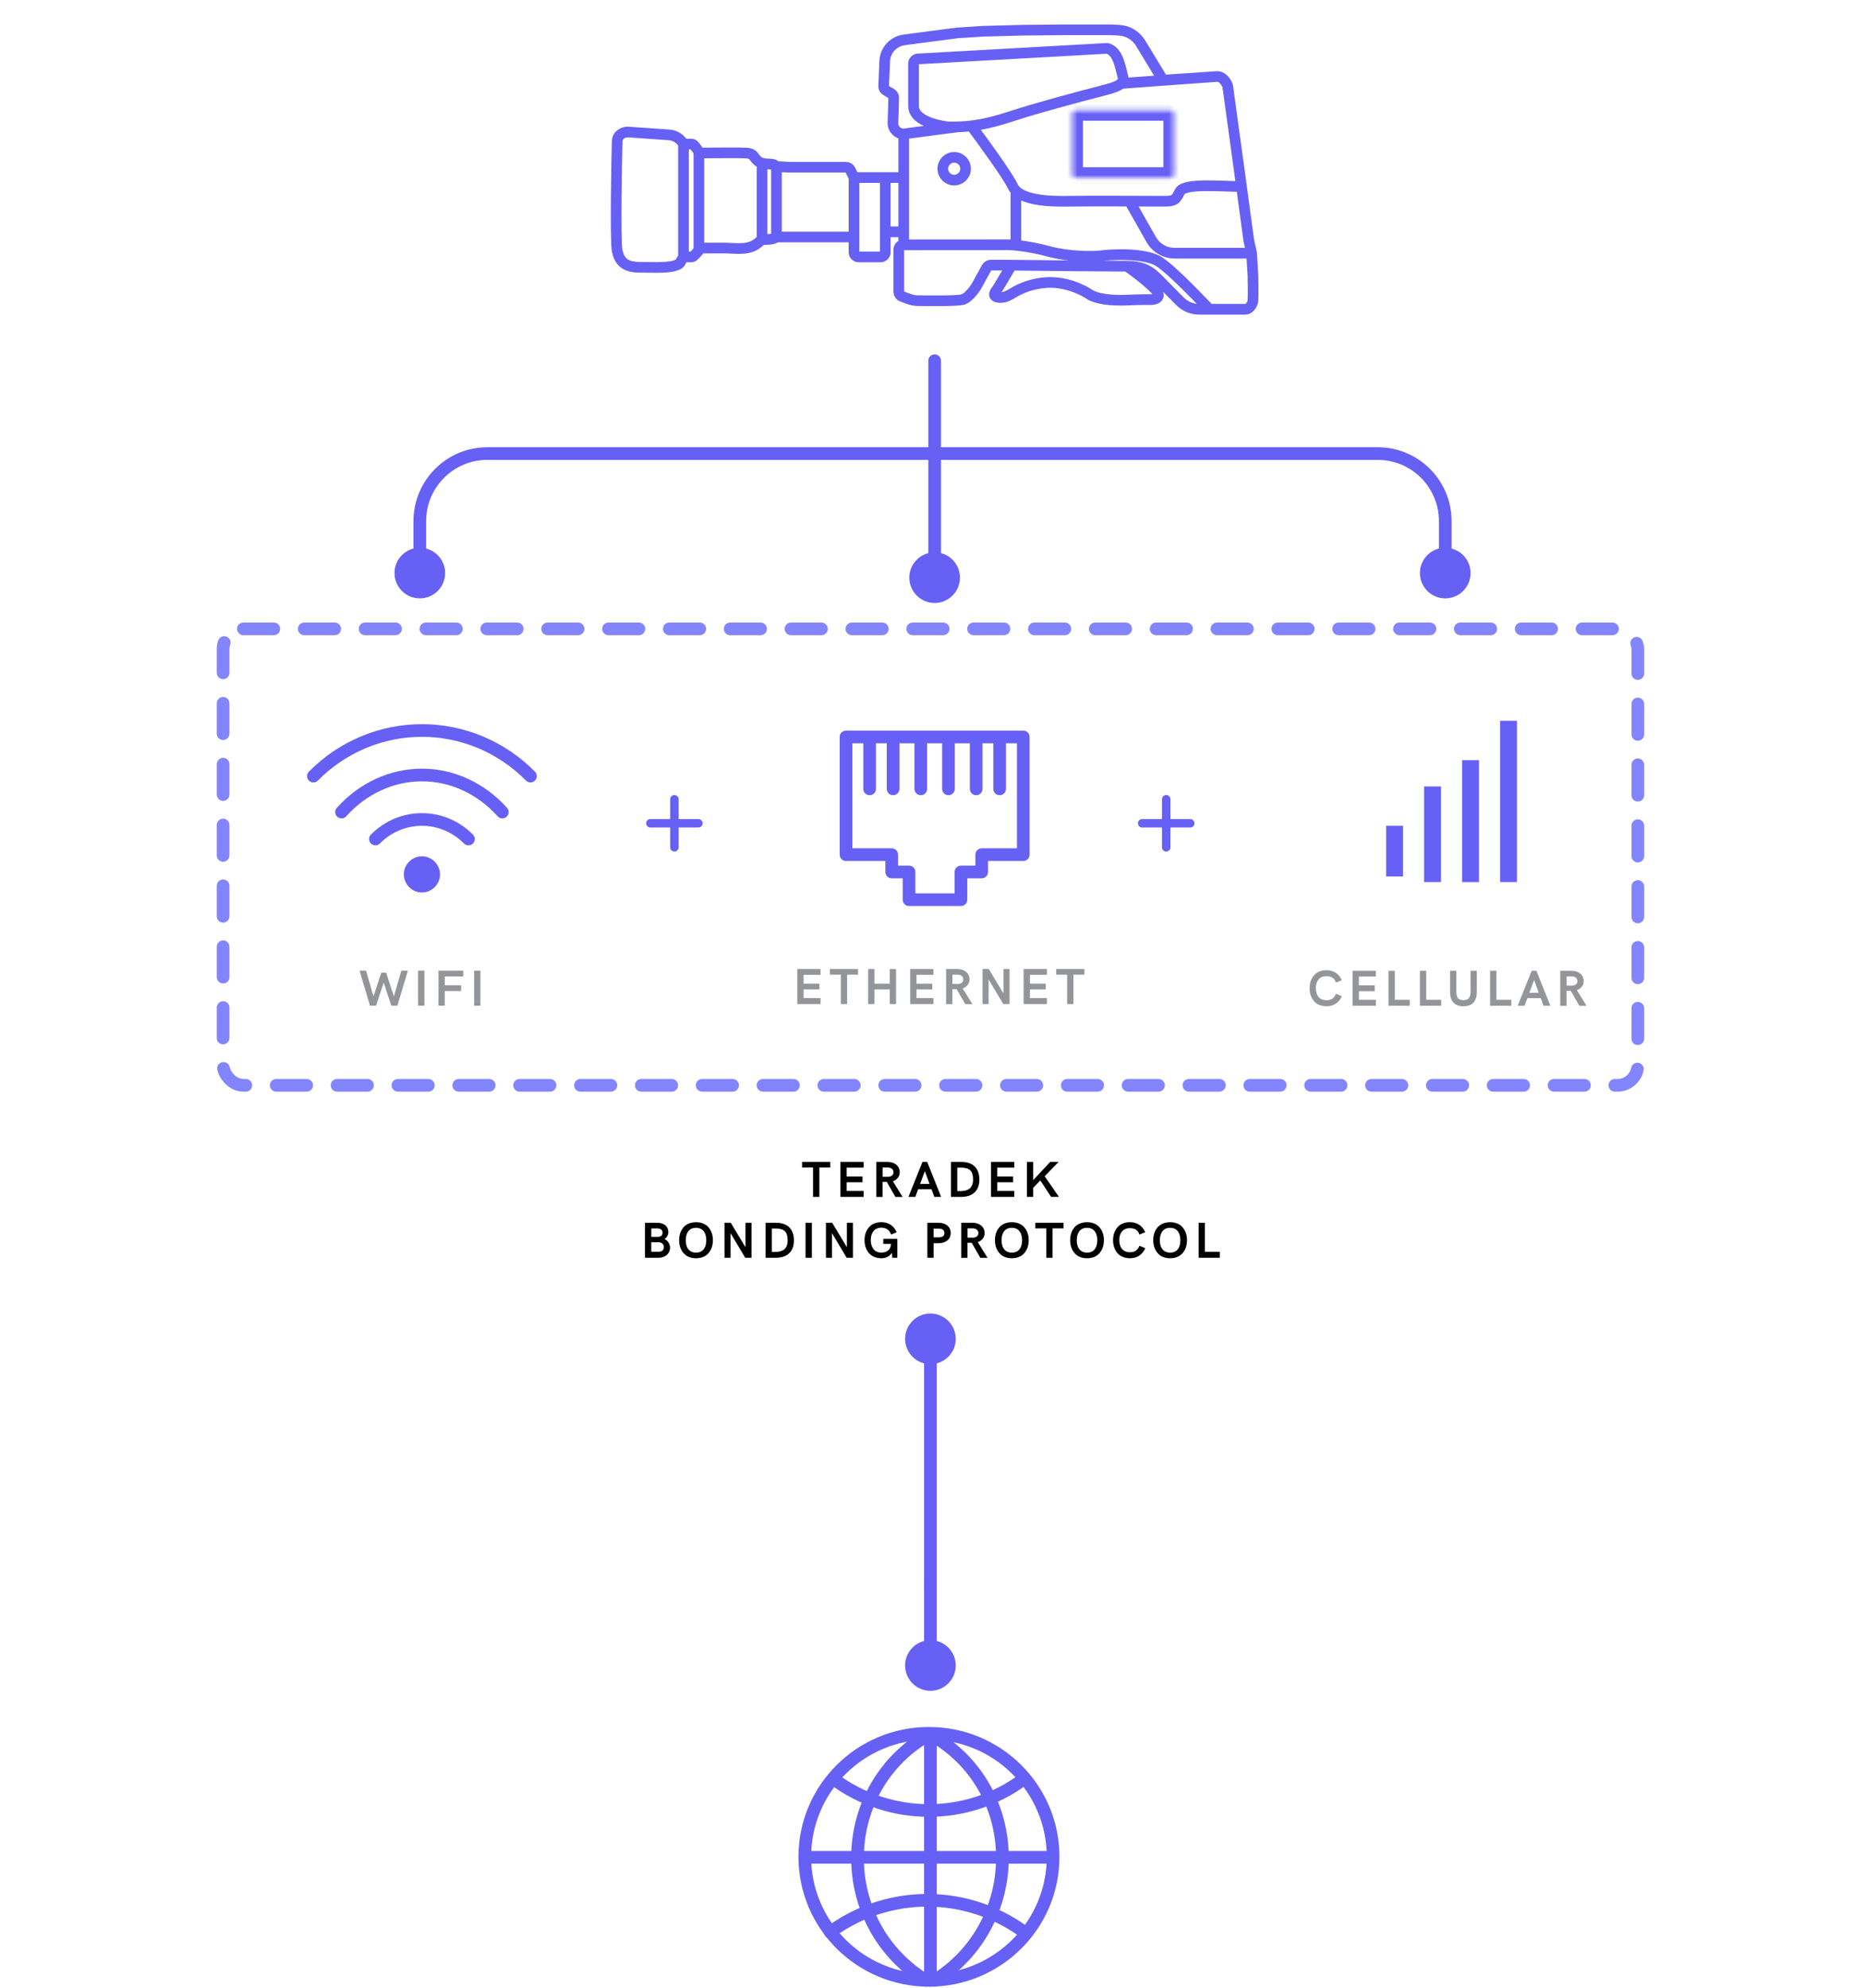 <svg xmlns="http://www.w3.org/2000/svg" fill="none" viewBox="0 0 368 392" height="392" width="368">
<g clip-path="url(#clip0_1554_2176)">
<path stroke-linejoin="round" stroke-linecap="square" stroke-width="3.329" stroke="#6760F5" d="M297.504 143.791V172.262"></path>
<path stroke-linejoin="round" stroke-linecap="square" stroke-width="3.329" stroke="#6760F5" d="M290.014 151.557V172.264"></path>
<path stroke-linejoin="round" stroke-linecap="square" stroke-width="3.329" stroke="#6760F5" d="M282.524 156.73V172.261"></path>
<path stroke-dasharray="6.66 13.32 19.97 26.63" stroke-linejoin="round" stroke-linecap="square" stroke-width="3.329" stroke="#6760F5" d="M275.034 164.5V172.265"></path>
<path fill="#939598" d="M261.61 198.412C260.511 198.412 259.618 198.006 259.085 197.342C258.553 196.683 258.27 195.824 258.27 194.862C258.27 193.719 258.656 192.684 259.447 192.01C259.964 191.566 260.716 191.302 261.6 191.302C262.288 191.302 262.894 191.473 263.416 191.81C263.939 192.152 264.339 192.645 264.618 193.285L263.46 193.744C263.221 192.904 262.596 192.484 261.59 192.484C260.135 192.484 259.5 193.534 259.5 194.813C259.5 196.185 260.13 197.235 261.61 197.235C262.523 197.235 263.114 196.859 263.48 195.956L264.627 196.424C264.359 197.064 263.958 197.557 263.436 197.899C262.909 198.241 262.298 198.412 261.61 198.412ZM271.34 198.314L266.75 198.314L266.75 191.415L271.34 191.415L271.34 192.552L267.991 192.552L267.991 194.295L271.111 194.295L271.111 195.433L267.991 195.433L267.991 197.142L271.34 197.142L271.34 198.314ZM278.024 198.314L273.834 198.314L273.834 191.415L275.075 191.415L275.075 197.142L278.024 197.142L278.024 198.314ZM284.219 198.314L280.03 198.314L280.03 191.415L281.27 191.415L281.27 197.142L284.219 197.142L284.219 198.314ZM288.608 198.412C287.714 198.412 287.05 198.167 286.62 197.674C286.186 197.186 285.971 196.502 285.971 195.624L285.971 191.415L287.206 191.415L287.206 195.482C287.206 196.073 287.309 196.512 287.514 196.791C287.714 197.074 288.08 197.215 288.608 197.215C289.14 197.215 289.506 197.074 289.706 196.791C289.907 196.512 290.009 196.073 290.009 195.482L290.009 191.415L291.249 191.415L291.249 195.575C291.249 196.478 291.035 197.176 290.605 197.669C290.17 198.163 289.506 198.412 288.608 198.412ZM298.055 198.314L293.866 198.314L293.866 191.415L295.106 191.415L295.106 197.142L298.055 197.142L298.055 198.314ZM300.661 198.314L299.309 198.314L302.073 191.415L303 191.415L305.749 198.314L304.411 198.314L303.86 196.815L301.218 196.815L300.661 198.314ZM302.541 193.236L301.609 195.755L303.469 195.755L302.541 193.236ZM308.942 198.324L307.702 198.324L307.702 191.415L309.933 191.415C311.222 191.415 312.321 192.152 312.321 193.446C312.321 193.871 312.199 194.237 311.95 194.554C311.701 194.872 311.378 195.101 310.973 195.243L312.892 198.324L311.471 198.324L309.772 195.365L309.371 195.365L308.942 195.365L308.942 198.324ZM308.952 192.523L308.952 194.354L310.045 194.354C310.704 194.33 311.095 193.988 311.095 193.465C311.095 192.894 310.646 192.523 309.943 192.523L308.952 192.523Z"></path>
<path fill="#939598" d="M161.83 197.978H157.241V191.079H161.83V192.216H158.481V193.959H161.601V195.097H158.481V196.806H161.83V197.978ZM167.064 197.978H165.824V192.187H163.661V191.079H169.222V192.187H167.064V197.978ZM172.454 197.978H171.213V191.079H172.454V193.959H175.476V191.079H176.716V197.978H175.476V195.097H172.454V197.978ZM184.088 197.978H179.498V191.079H184.088V192.216H180.739V193.959H183.859V195.097H180.739V196.806H184.088V197.978ZM187.823 197.988H186.582V191.079H188.814C190.103 191.079 191.202 191.816 191.202 193.11C191.202 193.535 191.079 193.901 190.83 194.218C190.581 194.536 190.259 194.765 189.854 194.907L191.773 197.988H190.352L188.653 195.029H188.252H187.823V197.988ZM187.832 192.187V194.018H188.926C189.585 193.994 189.976 193.652 189.976 193.129C189.976 192.558 189.527 192.187 188.824 192.187H187.832ZM197.905 195.903V191.079H199.096V197.978H197.856L194.965 193.129V197.978H193.774V191.079H195.004L197.905 195.903ZM206.463 197.978H201.873V191.079H206.463V192.216H203.114V193.959H206.234V195.097H203.114V196.806H206.463V197.978ZM211.697 197.978H210.456V192.187H208.293V191.079H213.855V192.187H211.697V197.978Z"></path>
<path stroke-linejoin="round" stroke-linecap="round" stroke-width="2.497" stroke="#6760F5" d="M175.857 168.521H166.846V145.31H201.8V168.521H193.607V171.934H189.511V177.396H179.271V171.934H175.857V168.521Z"></path>
<path stroke-linejoin="round" stroke-linecap="round" stroke-width="2.497" stroke="#6760F5" d="M171.501 145.992V155.55"></path>
<path stroke-linejoin="round" stroke-linecap="round" stroke-width="2.497" stroke="#6760F5" d="M181.589 145.992V155.55"></path>
<path stroke-linejoin="round" stroke-linecap="round" stroke-width="2.497" stroke="#6760F5" d="M192.513 145.992V155.55"></path>
<path stroke-linejoin="round" stroke-linecap="round" stroke-width="2.497" stroke="#6760F5" d="M176.13 145.992V155.55"></path>
<path stroke-linejoin="round" stroke-linecap="round" stroke-width="2.497" stroke="#6760F5" d="M187.052 145.992V155.55"></path>
<path stroke-linejoin="round" stroke-linecap="round" stroke-width="2.497" stroke="#6760F5" d="M197.142 145.992V155.55"></path>
<path stroke-linejoin="round" stroke-linecap="round" stroke-miterlimit="10" stroke-width="2.497" stroke="#6760F5" d="M92.381 165.439C91.177 164.217 89.746 163.247 88.172 162.586C86.599 161.924 84.912 161.584 83.208 161.584C81.504 161.584 79.817 161.924 78.244 162.586C76.67 163.247 75.24 164.217 74.035 165.439"></path>
<path stroke-linejoin="round" stroke-linecap="round" stroke-miterlimit="10" stroke-width="2.497" stroke="#6760F5" d="M99.063 160.123C96.981 157.805 94.509 155.967 91.789 154.712C89.069 153.458 86.153 152.812 83.209 152.812C80.264 152.812 77.349 153.458 74.629 154.712C71.908 155.967 69.437 157.805 67.355 160.123"></path>
<path stroke-linejoin="round" stroke-linecap="round" stroke-miterlimit="10" stroke-width="2.497" stroke="#6760F5" d="M104.611 153.034C101.8 150.182 98.464 147.92 94.791 146.376C91.119 144.833 87.183 144.039 83.208 144.039C79.233 144.039 75.297 144.833 71.625 146.376C67.953 147.92 64.616 150.182 61.805 153.034"></path>
<circle stroke-width="2.497" stroke="#6760F5" fill="#6760F5" r="2.319" cy="172.412" cx="83.208"></circle>
<path fill="#939598" d="M74.169 198.295H72.973L70.903 191.396H72.192L73.661 196.474L75.19 191.796H76.151L77.68 196.474L79.15 191.396H80.439L78.368 198.295H77.172L75.668 193.754L74.169 198.295ZM83.695 198.295H82.454V191.396H83.695V198.295ZM87.712 198.295H86.472V191.396H91.364V192.534H87.712V194.277H90.935V195.415H87.712V198.295ZM94.747 198.295H93.507V191.396H94.747V198.295Z"></path>
<path stroke-linecap="round" stroke-width="1.664" stroke="#6760F5" d="M234.73 162.336L225.25 162.336"></path>
<path stroke-linecap="round" stroke-width="1.664" stroke="#6760F5" d="M229.99 167.076L229.99 157.595"></path>
<path stroke-linecap="round" stroke-width="1.664" stroke="#6760F5" d="M137.738 162.336L128.257 162.336"></path>
<path stroke-linecap="round" stroke-width="1.664" stroke="#6760F5" d="M132.998 167.076L132.998 157.595"></path>
<rect stroke-dasharray="6 6" stroke-linejoin="bevel" stroke-linecap="round" stroke-width="2.5" stroke="#8385FF" rx="4" height="90" width="279" y="124" x="44"></rect>
<mask height="56" width="56" y="338" x="155" maskUnits="userSpaceOnUse" style="mask-type:alpha" id="mask0_1554_2176">
<rect fill="#D9D9D9" height="54.688" width="54.967" y="338.331" x="155.57"></rect>
</mask>
<g mask="url(#mask0_1554_2176)">
<path stroke-linecap="round" stroke-width="2.497" stroke="#6760F5" d="M182.583 342.381V342.381C164.58 353.271 164.664 379.466 182.583 390.494V390.494"></path>
<path stroke-linecap="round" stroke-width="2.497" stroke="#6760F5" d="M184.322 342.475V342.475C202.234 353.279 202.065 379.414 184.322 390.494V390.494"></path>
<path stroke-linecap="round" stroke-width="2.497" stroke="#6760F5" d="M202.007 380.977V380.977C190.781 372.725 175.529 372.598 164.167 380.664L163.725 380.977"></path>
<path stroke-linecap="round" stroke-width="2.497" stroke="#6760F5" d="M201.926 350.766V350.766C190.821 359.086 175.499 359.057 164.372 350.766V350.766"></path>
<path stroke-linecap="round" stroke-width="2.497" stroke="#6760F5" d="M183.49 343.299L183.49 390.494"></path>
<path stroke-linecap="round" stroke-width="2.497" stroke="#6760F5" d="M159.044 366.23L207.521 366.23"></path>
<path stroke-width="2.497" stroke="#6760F5" d="M207.686 366.128C207.686 379.573 196.73 390.483 183.201 390.483C169.672 390.483 158.716 379.573 158.716 366.128C158.716 352.683 169.672 341.773 183.201 341.773C196.73 341.773 207.686 352.683 207.686 366.128Z"></path>
</g>
<g clip-path="url(#clip1_1554_2176)">
<circle stroke-width="2.102" stroke="#6760F5" r="2.246" cy="33.27" cx="188.178"></circle>
<mask fill="white" id="path-33-inside-1_1554_2176">
<path d="M211.47 22.373C211.47 22.007 211.767 21.709 212.134 21.709H230.87C231.237 21.709 231.534 22.007 231.534 22.373V34.421C231.534 34.788 231.237 35.085 230.87 35.085H212.134C211.767 35.085 211.47 34.788 211.47 34.421V22.373Z"></path>
</mask>
<path mask="url(#path-33-inside-1_1554_2176)" fill="#6760F5" d="M212.134 23.812H230.87V19.607H212.134V23.812ZM229.432 22.373V34.421H233.636V22.373H229.432ZM230.87 32.983H212.134V37.188H230.87V32.983ZM213.573 34.421V22.373H209.368V34.421H213.573ZM212.134 32.983C212.929 32.983 213.573 33.627 213.573 34.421H209.368C209.368 35.949 210.606 37.188 212.134 37.188V32.983ZM229.432 34.421C229.432 33.627 230.076 32.983 230.87 32.983V37.188C232.398 37.188 233.636 35.949 233.636 34.421H229.432ZM230.87 23.812C230.076 23.812 229.432 23.168 229.432 22.373H233.636C233.636 20.846 232.398 19.607 230.87 19.607V23.812ZM212.134 19.607C210.606 19.607 209.368 20.846 209.368 22.373H213.573C213.573 23.168 212.929 23.812 212.134 23.812V19.607Z"></path>
<path stroke-width="2.102" stroke="#6760F5" d="M178.22 48.278V47.225V45.711M178.22 48.278H178.184C177.671 48.278 177.255 48.694 177.255 49.207V57.569C177.255 57.956 177.495 58.302 177.857 58.438L179.214 58.947C179.774 59.157 180.362 59.272 180.96 59.282C183.153 59.317 188.68 59.375 189.807 59.081C191.163 58.727 192.496 56.544 192.605 56.363C192.61 56.354 192.615 56.347 192.62 56.338C193.187 55.297 194.053 53.729 194.591 52.758C194.755 52.462 195.065 52.279 195.403 52.279H198.783L199.484 52.289M178.22 48.278L198.726 48.265C199.824 48.265 202.983 48.527 206.831 49.575C210.679 50.622 215.111 50.61 216.846 50.473C218.867 50.148 225.771 49.788 228.565 51.584C231.359 53.38 237.417 59.883 238.523 60.989M168.419 35.01L167.691 33.5C167.536 33.179 167.211 32.975 166.855 32.975H155.727L153.132 32.834M168.419 35.01H174.59M168.419 35.01V46.734M153.132 32.834C152.992 32.694 152.81 32.399 151.8 32.343C150.664 32.28 149.813 32.33 148.938 31.216C148.742 30.966 148.542 30.623 148.27 30.459C148.05 30.326 147.694 30.198 147.102 30.167C146.108 30.114 141.258 30.139 138.484 30.162C138.135 30.165 137.817 29.97 137.636 29.671C137.283 29.089 136.785 28.412 136.443 28.412H135.356C134.993 28.412 134.668 28.194 134.442 27.909C133.992 27.342 133.15 26.671 131.885 26.586C130.202 26.474 125.761 26.165 123.751 26.025C123.096 26.048 121.773 26.446 121.717 27.85C121.647 29.605 121.296 47.646 121.717 49.471C122.138 51.297 122.979 52.701 126.135 52.701C129.174 52.701 132.408 52.961 133.896 52.04C134.007 51.971 134.092 51.87 134.155 51.755L134.495 51.143C134.658 50.848 134.969 50.665 135.307 50.665H136.246C136.505 50.665 136.753 50.556 136.929 50.365L137.99 49.21C138.166 49.019 138.414 48.91 138.674 48.91H142.894C145.29 48.91 147.875 49.542 149.871 47.567C150.079 47.361 150.359 47.238 150.651 47.24C151.475 47.246 152.67 47.151 153.132 46.734M153.132 32.834V46.734M222.275 52.49C225.851 52.49 227.136 53.871 228.165 54.807L232.706 59.405C233.704 60.416 235.065 60.984 236.486 60.984H245.626C246.327 60.984 247.025 60.087 247.099 59.265C247.169 58.475 247.104 54.606 247.099 54.304C247.098 54.291 247.098 54.279 247.097 54.265L246.826 49.932C246.823 49.884 246.817 49.836 246.806 49.789L246.269 47.37L244.605 35.081L242.131 17.054C242.124 16.998 242.111 16.942 242.091 16.888C241.881 16.323 241.286 15.307 240.329 15.093C240.261 15.078 240.191 15.076 240.122 15.081L237.14 15.283M222.275 52.49C219.493 52.49 206.607 52.381 199.484 52.289M222.275 52.49C224.145 53.824 227.983 56.758 228.375 57.825C228.767 58.889 227.544 59.079 226.911 59.081C226.907 59.081 226.903 59.081 226.899 59.081C226.775 59.079 224.78 59.057 222.695 59.159C220.565 59.264 217.293 59.265 215.12 58.21C215.074 58.188 215.033 58.162 214.991 58.133C213.657 57.185 210.153 55.443 206.286 55.719C203.526 55.917 201.366 56.819 200.026 57.623C199.163 58.14 198.257 58.704 197.251 58.667C196.573 58.643 196.028 58.458 196.125 57.936C196.183 57.625 196.454 57.333 196.625 57.068C197.249 56.103 198.69 53.656 199.484 52.289M153.132 46.734H168.419M178.22 26.412V35.01M178.22 26.412C177.014 26.412 176.05 25.408 176.097 24.202C176.163 22.483 176.242 20.225 176.242 19.22C176.242 18.128 174.226 18.133 174.271 17.042L174.475 12.067C174.562 9.955 176.131 8.2 178.22 7.878L188.732 6.495L193.945 6.158L201.869 5.948L210.143 5.877H219.049L220.648 5.954C222.41 6.038 224.016 6.992 224.933 8.499L229.094 15.341C229.278 15.643 229.619 15.815 229.972 15.783L230.619 15.723L237.14 15.283M178.22 26.412L188.732 25.029M178.22 35.01H174.59M178.22 35.01V45.711M237.14 15.283L221.096 16.454M134.791 28.348V50.755M137.834 30.008V49.371M150.282 32.221V47.158M174.59 45.711L174.59 49.736C174.59 50.249 174.175 50.665 173.662 50.665H169.348C168.835 50.665 168.419 50.249 168.419 49.736V46.734M174.59 45.711V35.01M174.59 45.711H178.22M191.498 24.752C193.818 27.844 198.718 34.578 199.762 36.781C201.067 39.534 206.794 39.751 210.781 39.679C213.971 39.621 224.579 39.655 229.484 39.679C231.701 39.69 231.884 39.348 232.674 37.795C233.544 36.029 240.963 36.781 244.835 36.781M222.756 39.69L227.038 47.235C227.982 48.897 229.746 49.925 231.658 49.925H246.822M200.35 48.265V37.477M180.157 20.88C180.157 18.2 180.157 14.274 180.157 12.543C180.157 12.05 180.542 11.645 181.034 11.618L218.194 9.546C218.284 9.541 218.376 9.548 218.462 9.574C220.471 10.169 220.891 12.983 221.473 15.226C221.948 17.06 218.33 17.56 217.018 17.982C213.253 18.945 204.431 21.293 199.267 22.991C192.847 25.102 189.619 25.029 187.077 25.029C187.05 25.029 187.026 25.028 186.999 25.025C186.455 24.97 180.157 24.255 180.157 20.88Z"></path>
</g>
<circle fill="#6760F5" r="4.993" cy="328.401" cx="183.49"></circle>
<path stroke-linecap="round" stroke-width="2.497" stroke="#6760F5" d="M183.49 312L183.49 324.894"></path>
<circle fill="#6760F5" transform="rotate(180 183.49 263.994)" r="4.993" cy="263.994" cx="183.49"></circle>
<path stroke-linecap="round" stroke-width="2.497" stroke="#6760F5" d="M183.49 313L183.49 267.5"></path>
<path stroke-linecap="round" stroke-width="2.497" stroke="#6760F5" d="M82.792 114L82.792 102.75C82.792 95.396 88.754 89.434 96.108 89.434L271.705 89.434C279.059 89.434 285.021 95.396 285.021 102.75L285.021 114"></path>
<path stroke-linecap="round" stroke-width="2.497" stroke="#6760F5" d="M184.323 71.126V114.5"></path>
<circle fill="#6760F5" r="4.993" cy="112.994" cx="285.021"></circle>
<circle fill="#6760F5" r="4.993" cy="112.994" cx="82.792"></circle>
<circle fill="#6760F5" r="4.993" cy="113.898" cx="184.323"></circle>
<path fill="black" d="M161.584 236H160.344V230.209H158.181V229.101H163.742V230.209H161.584V236ZM170.323 236H165.733V229.101H170.323V230.238H166.974V231.981H170.094V233.119H166.974V234.828H170.323V236ZM174.058 236.01H172.817V229.101H175.049C176.338 229.101 177.437 229.838 177.437 231.132C177.437 231.557 177.314 231.923 177.065 232.24C176.816 232.558 176.494 232.787 176.089 232.929L178.008 236.01H176.587L174.888 233.051H174.487H174.058V236.01ZM174.067 230.209V232.04H175.161C175.82 232.016 176.211 231.674 176.211 231.151C176.211 230.58 175.762 230.209 175.059 230.209H174.067ZM180.512 236H179.159L181.923 229.101H182.851L185.6 236H184.262L183.71 234.501H181.068L180.512 236ZM182.392 230.922L181.459 233.441H183.319L182.392 230.922ZM189.544 236H187.552V229.101H189.554C190.721 229.101 191.614 229.403 192.225 230.004C192.835 230.609 193.143 231.474 193.143 232.602C193.143 233.681 192.83 234.521 192.21 235.111C191.59 235.702 190.701 236 189.544 236ZM188.792 230.238V234.862H189.422C190.208 234.862 190.784 234.706 191.229 234.35C191.673 233.998 191.902 233.393 191.902 232.548C191.902 231.728 191.722 231.137 191.355 230.775C190.989 230.419 190.379 230.238 189.534 230.238H188.792ZM200.026 236H195.437V229.101H200.026V230.238H196.677V231.981H199.797V233.119H196.677V234.828H200.026V236ZM203.761 236H202.521V229.101H203.761V232.699L207.12 229.101H208.78L206.021 231.928L208.834 236H207.291L205.162 232.758L203.761 234.208V236ZM129.892 248H127.201V241.101H129.594C130.644 241.101 131.801 241.579 131.801 242.961C131.801 243.259 131.728 243.527 131.576 243.771C131.425 244.016 131.244 244.196 131.034 244.309C131.347 244.431 131.61 244.655 131.825 244.982C132.035 245.31 132.143 245.651 132.143 245.998C132.143 246.413 132.035 246.774 131.82 247.082C131.605 247.39 131.332 247.619 130.995 247.771C130.658 247.922 130.287 248 129.892 248ZM128.441 242.219V243.879H129.711C130.346 243.879 130.663 243.596 130.663 243.029C130.663 242.507 130.233 242.219 129.613 242.219H128.441ZM128.441 244.948V246.818H129.911C130.561 246.818 130.922 246.501 130.922 245.861C130.922 245.607 130.824 245.393 130.629 245.212C130.434 245.036 130.18 244.948 129.862 244.948H128.441ZM138.484 247.907C138.113 248.034 137.708 248.098 137.264 248.098C136.819 248.098 136.414 248.034 136.048 247.907C135.677 247.785 135.364 247.609 135.105 247.39C134.593 246.95 134.227 246.33 134.061 245.637C133.816 244.587 133.919 243.356 134.451 242.482C134.808 241.882 135.306 241.438 136.048 241.184C136.414 241.062 136.819 240.998 137.264 240.998C137.708 240.998 138.113 241.062 138.484 241.184C138.851 241.311 139.163 241.481 139.422 241.701C139.935 242.141 140.306 242.761 140.472 243.454C140.711 244.509 140.608 245.739 140.076 246.608C139.72 247.214 139.222 247.658 138.484 247.907ZM136.487 246.867C136.717 246.955 136.976 246.999 137.264 246.999C137.552 246.999 137.811 246.955 138.04 246.867C138.27 246.779 138.465 246.662 138.616 246.511C139.09 246.047 139.285 245.339 139.285 244.548C139.285 243.249 138.743 242.102 137.264 242.102C135.784 242.102 135.242 243.249 135.242 244.548C135.242 245.598 135.584 246.525 136.487 246.867ZM147.014 245.925V241.101H148.205V248H146.965L144.074 243.151V248H142.883V241.101H144.113L147.014 245.925ZM152.975 248H150.982V241.101H152.984C154.151 241.101 155.045 241.403 155.655 242.004C156.266 242.609 156.573 243.474 156.573 244.602C156.573 245.681 156.261 246.521 155.641 247.111C155.021 247.702 154.132 248 152.975 248ZM152.223 242.238V246.862H152.853C153.639 246.862 154.215 246.706 154.659 246.35C155.104 245.998 155.333 245.393 155.333 244.548C155.333 243.728 155.152 243.137 154.786 242.775C154.42 242.419 153.81 242.238 152.965 242.238H152.223ZM160.107 248H158.867V241.101H160.107V248ZM167.016 245.925V241.101H168.207V248H166.967L164.076 243.151V248H162.885V241.101H164.115L167.016 245.925ZM174.197 245.271V244.27H176.966V248H175.984L175.877 247.028C175.687 247.355 175.413 247.619 175.057 247.81C174.695 248 174.29 248.098 173.836 248.098C172.737 248.098 171.844 247.692 171.312 247.028C170.779 246.369 170.496 245.51 170.496 244.548C170.496 243.4 170.877 242.375 171.668 241.696C172.181 241.252 172.942 240.988 173.826 240.988C174.51 240.988 175.115 241.159 175.638 241.496C176.16 241.838 176.556 242.331 176.834 242.971L175.735 243.43C175.428 242.517 174.729 242.072 173.816 242.072C173.113 242.072 172.552 242.355 172.225 242.81C171.893 243.264 171.727 243.84 171.727 244.499C171.727 245.202 171.893 245.793 172.225 246.257C172.557 246.721 173.118 246.989 173.836 246.989C174.388 246.989 174.837 246.838 175.179 246.54C175.516 246.242 175.696 245.822 175.716 245.271H174.197ZM184.117 248H182.887V241.101H185.05C185.772 241.101 186.358 241.281 186.812 241.643C187.262 242.004 187.486 242.502 187.486 243.142C187.486 243.771 187.262 244.26 186.812 244.611C186.358 244.963 185.772 245.139 185.05 245.139H184.117V248ZM184.117 242.258V243.981H185.05C185.885 243.981 186.256 243.703 186.256 243.142C186.256 242.551 185.855 242.258 185.05 242.258H184.117ZM190.801 248.01H189.561V241.101H191.792C193.081 241.101 194.18 241.838 194.18 243.132C194.18 243.557 194.058 243.923 193.809 244.24C193.56 244.558 193.237 244.787 192.832 244.929L194.751 248.01H193.33L191.631 245.051H191.23H190.801V248.01ZM190.811 242.209V244.04H191.904C192.563 244.016 192.954 243.674 192.954 243.151C192.954 242.58 192.505 242.209 191.802 242.209H190.811ZM200.766 247.907C200.395 248.034 199.989 248.098 199.545 248.098C199.101 248.098 198.695 248.034 198.329 247.907C197.958 247.785 197.646 247.609 197.387 247.39C196.874 246.95 196.508 246.33 196.342 245.637C196.098 244.587 196.2 243.356 196.732 242.482C197.089 241.882 197.587 241.438 198.329 241.184C198.695 241.062 199.101 240.998 199.545 240.998C199.989 240.998 200.395 241.062 200.766 241.184C201.132 241.311 201.444 241.481 201.703 241.701C202.216 242.141 202.587 242.761 202.753 243.454C202.992 244.509 202.89 245.739 202.357 246.608C202.001 247.214 201.503 247.658 200.766 247.907ZM198.769 246.867C198.998 246.955 199.257 246.999 199.545 246.999C199.833 246.999 200.092 246.955 200.321 246.867C200.551 246.779 200.746 246.662 200.897 246.511C201.371 246.047 201.566 245.339 201.566 244.548C201.566 243.249 201.024 242.102 199.545 242.102C198.065 242.102 197.523 243.249 197.523 244.548C197.523 245.598 197.865 246.525 198.769 246.867ZM207.581 248H206.341V242.209H204.178V241.101H209.739V242.209H207.581V248ZM215.598 247.907C215.227 248.034 214.821 248.098 214.377 248.098C213.933 248.098 213.527 248.034 213.161 247.907C212.79 247.785 212.478 247.609 212.219 247.39C211.706 246.95 211.34 246.33 211.174 245.637C210.93 244.587 211.032 243.356 211.564 242.482C211.921 241.882 212.419 241.438 213.161 241.184C213.527 241.062 213.933 240.998 214.377 240.998C214.821 240.998 215.227 241.062 215.598 241.184C215.964 241.311 216.276 241.481 216.535 241.701C217.048 242.141 217.419 242.761 217.585 243.454C217.824 244.509 217.722 245.739 217.189 246.608C216.833 247.214 216.335 247.658 215.598 247.907ZM213.601 246.867C213.83 246.955 214.089 246.999 214.377 246.999C214.665 246.999 214.924 246.955 215.153 246.867C215.383 246.779 215.578 246.662 215.729 246.511C216.203 246.047 216.398 245.339 216.398 244.548C216.398 243.249 215.856 242.102 214.377 242.102C212.897 242.102 212.355 243.249 212.355 244.548C212.355 245.598 212.697 246.525 213.601 246.867ZM222.848 248.098C221.749 248.098 220.855 247.692 220.323 247.028C219.791 246.369 219.508 245.51 219.508 244.548C219.508 243.405 219.894 242.37 220.685 241.696C221.202 241.252 221.954 240.988 222.838 240.988C223.526 240.988 224.132 241.159 224.654 241.496C225.177 241.838 225.577 242.331 225.855 242.971L224.698 243.43C224.459 242.59 223.834 242.17 222.828 242.17C221.373 242.17 220.738 243.22 220.738 244.499C220.738 245.871 221.368 246.921 222.848 246.921C223.761 246.921 224.352 246.545 224.718 245.642L225.865 246.11C225.597 246.75 225.196 247.243 224.674 247.585C224.146 247.927 223.536 248.098 222.848 248.098ZM231.982 247.907C231.611 248.034 231.206 248.098 230.762 248.098C230.317 248.098 229.912 248.034 229.546 247.907C229.175 247.785 228.862 247.609 228.604 247.39C228.091 246.95 227.725 246.33 227.559 245.637C227.314 244.587 227.417 243.356 227.949 242.482C228.306 241.882 228.804 241.438 229.546 241.184C229.912 241.062 230.317 240.998 230.762 240.998C231.206 240.998 231.611 241.062 231.982 241.184C232.349 241.311 232.661 241.481 232.92 241.701C233.433 242.141 233.804 242.761 233.97 243.454C234.209 244.509 234.106 245.739 233.574 246.608C233.218 247.214 232.72 247.658 231.982 247.907ZM229.985 246.867C230.215 246.955 230.474 246.999 230.762 246.999C231.05 246.999 231.309 246.955 231.538 246.867C231.768 246.779 231.963 246.662 232.114 246.511C232.588 246.047 232.783 245.339 232.783 244.548C232.783 243.249 232.241 242.102 230.762 242.102C229.282 242.102 228.74 243.249 228.74 244.548C228.74 245.598 229.082 246.525 229.985 246.867ZM240.57 248H236.381V241.101H237.621V246.828H240.57V248Z"></path>
</g>
<defs>
<clipPath id="clip0_1554_2176">
<rect fill="white" height="392" width="368"></rect>
</clipPath>
<clipPath id="clip1_1554_2176">
<rect transform="translate(120.242)" fill="white" height="66.867" width="128.161"></rect>
</clipPath>
</defs>
</svg>
